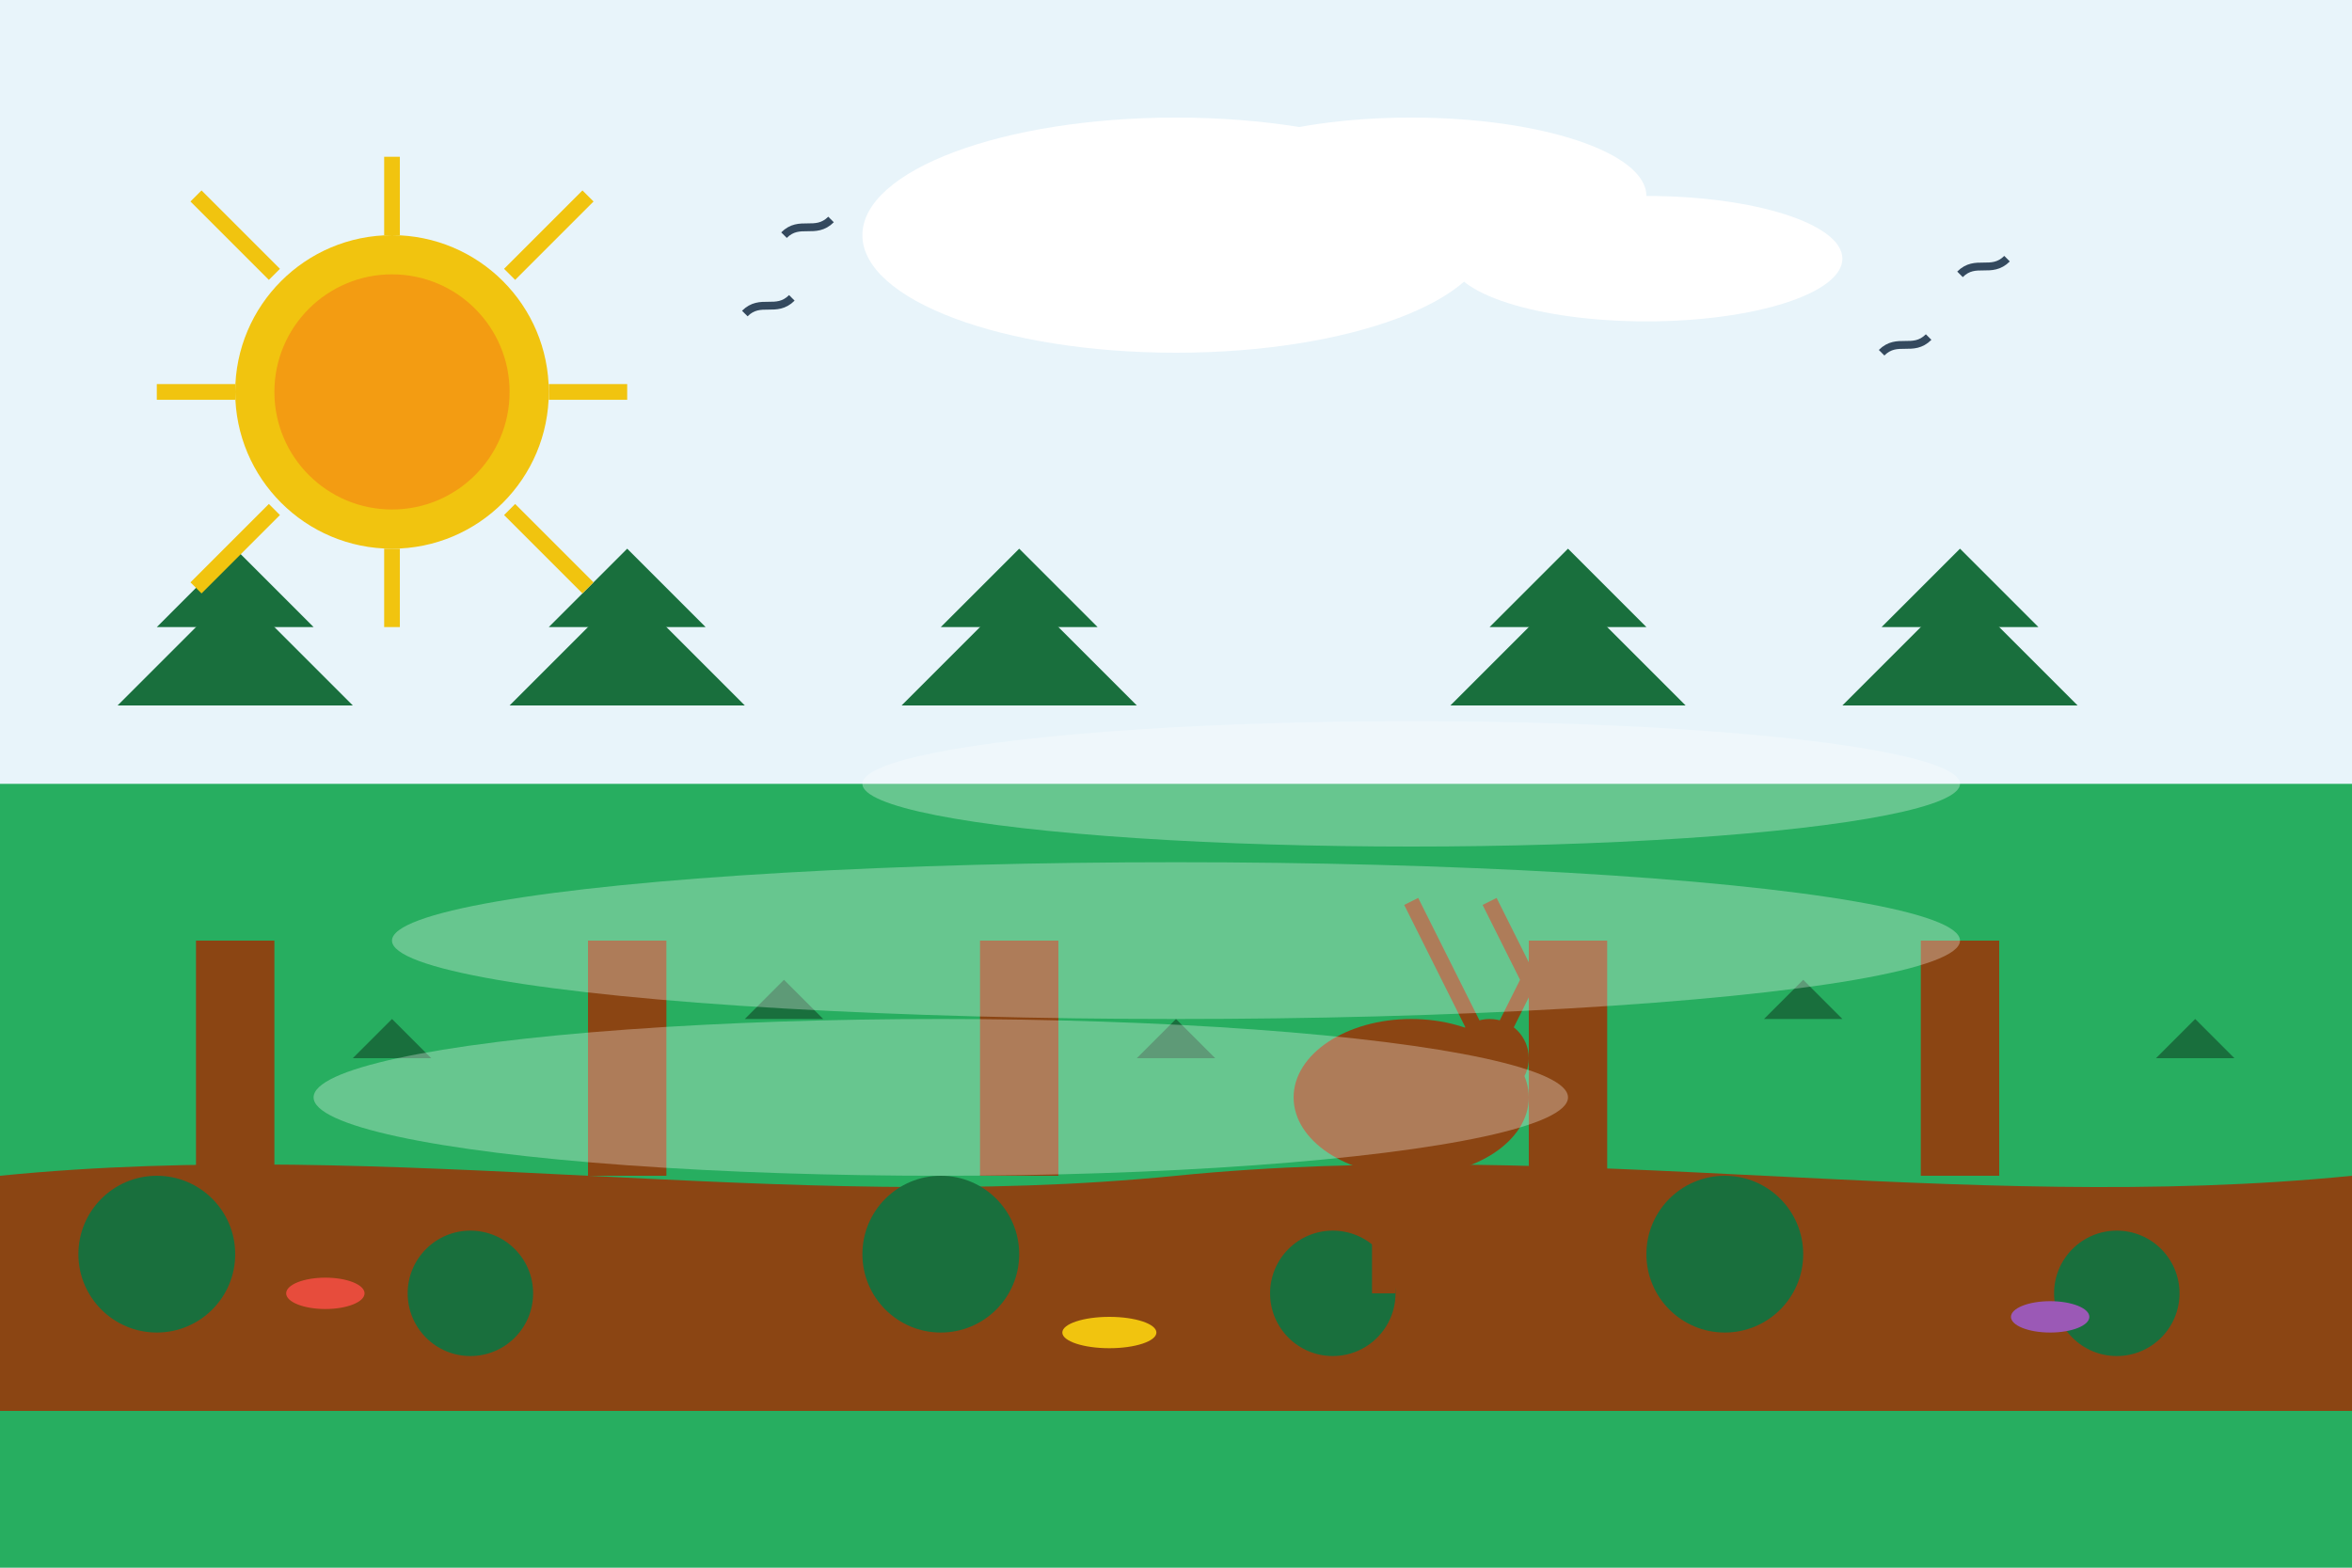 <?xml version="1.0" encoding="UTF-8"?>
<svg width="300" height="200" viewBox="0 0 300 200" fill="none" xmlns="http://www.w3.org/2000/svg">
  <!-- Tło -->
  <rect width="300" height="200" fill="#E8F4FA"/>
  
  <!-- Las -->
  <rect x="0" y="100" width="300" height="100" fill="#27AE60"/>
  
  <!-- Ścieżka przez las -->
  <path d="M0 150C50 145 100 155 150 150C200 145 250 155 300 150V180H0V150Z" fill="#8B4513"/>
  
  <!-- Drzewa -->
  <path d="M30 100L30 80L20 80L30 70L40 80L30 80L30 100Z" fill="#196F3D"/>
  <path d="M30 120L30 90L15 90L30 75L45 90L30 90L30 120Z" fill="#196F3D"/>
  <rect x="25" y="120" width="10" height="30" fill="#8B4513"/>
  
  <path d="M80 100L80 80L70 80L80 70L90 80L80 80L80 100Z" fill="#196F3D"/>
  <path d="M80 120L80 90L65 90L80 75L95 90L80 90L80 120Z" fill="#196F3D"/>
  <rect x="75" y="120" width="10" height="30" fill="#8B4513"/>
  
  <path d="M130 100L130 80L120 80L130 70L140 80L130 80L130 100Z" fill="#196F3D"/>
  <path d="M130 120L130 90L115 90L130 75L145 90L130 90L130 120Z" fill="#196F3D"/>
  <rect x="125" y="120" width="10" height="30" fill="#8B4513"/>
  
  <path d="M200 100L200 80L190 80L200 70L210 80L200 80L200 100Z" fill="#196F3D"/>
  <path d="M200 120L200 90L185 90L200 75L215 90L200 90L200 120Z" fill="#196F3D"/>
  <rect x="195" y="120" width="10" height="30" fill="#8B4513"/>
  
  <path d="M250 100L250 80L240 80L250 70L260 80L250 80L250 100Z" fill="#196F3D"/>
  <path d="M250 120L250 90L235 90L250 75L265 90L250 90L250 120Z" fill="#196F3D"/>
  <rect x="245" y="120" width="10" height="30" fill="#8B4513"/>
  
  <!-- Mniejsze drzewka -->
  <path d="M50 150L50 135L45 135L50 130L55 135L50 135L50 150Z" fill="#196F3D"/>
  <path d="M100 145L100 130L95 130L100 125L105 130L100 130L100 145Z" fill="#196F3D"/>
  <path d="M150 150L150 135L145 135L150 130L155 135L150 135L150 150Z" fill="#196F3D"/>
  <path d="M230 145L230 130L225 130L230 125L235 130L230 130L230 145Z" fill="#196F3D"/>
  <path d="M280 150L280 135L275 135L280 130L285 135L280 135L280 150Z" fill="#196F3D"/>
  
  <!-- Krzewy -->
  <circle cx="20" cy="160" r="10" fill="#196F3D"/>
  <circle cx="60" cy="165" r="8" fill="#196F3D"/>
  <circle cx="120" cy="160" r="10" fill="#196F3D"/>
  <circle cx="170" cy="165" r="8" fill="#196F3D"/>
  <circle cx="220" cy="160" r="10" fill="#196F3D"/>
  <circle cx="270" cy="165" r="8" fill="#196F3D"/>
  
  <!-- Jelonek -->
  <ellipse cx="180" cy="140" rx="15" ry="10" fill="#8B4513"/>
  <rect x="175" y="150" width="3" height="15" fill="#8B4513"/>
  <rect x="185" y="150" width="3" height="15" fill="#8B4513"/>
  <circle cx="190" cy="135" r="5" fill="#8B4513"/>
  <path d="M190 135L195 125L190 115" stroke="#8B4513" stroke-width="2"/>
  <path d="M190 135L185 125L180 115" stroke="#8B4513" stroke-width="2"/>
  
  <!-- Ptaki -->
  <path d="M100 30C102 28 104 30 106 28M95 40C97 38 99 40 101 38M250 35C252 33 254 35 256 33M240 45C242 43 244 45 246 43" stroke="#34495E" stroke-width="1"/>
  
  <!-- Słońce przebijające się przez drzewa -->
  <circle cx="50" cy="50" r="20" fill="#F1C40F"/>
  <circle cx="50" cy="50" r="15" fill="#F39C12"/>
  
  <!-- Promienie słońca -->
  <path d="M50 70L50 80M70 50L80 50M30 50L20 50M65 65L75 75M35 65L25 75M65 35L75 25M35 35L25 25M50 30L50 20" stroke="#F1C40F" stroke-width="2"/>
  
  <!-- Mgła w lesie -->
  <ellipse cx="150" cy="120" rx="100" ry="10" fill="white" fill-opacity="0.3"/>
  <ellipse cx="180" cy="100" rx="70" ry="8" fill="white" fill-opacity="0.3"/>
  <ellipse cx="120" cy="140" rx="80" ry="10" fill="white" fill-opacity="0.3"/>
  
  <!-- Chmury -->
  <ellipse cx="150" cy="30" rx="40" ry="15" fill="white"/>
  <ellipse cx="180" cy="25" rx="30" ry="10" fill="white"/>
  <ellipse cx="210" cy="33" rx="25" ry="8" fill="white"/>
  
  <!-- Grzyby -->
  <rect x="40" y="165" width="3" height="5" fill="#8B4513"/>
  <ellipse cx="41.5" cy="165" rx="5" ry="2" fill="#E74C3C"/>
  
  <rect x="140" y="170" width="3" height="7" fill="#8B4513"/>
  <ellipse cx="141.5" cy="170" rx="6" ry="2" fill="#F1C40F"/>
  
  <rect x="260" y="168" width="3" height="6" fill="#8B4513"/>
  <ellipse cx="261.5" cy="168" rx="5" ry="2" fill="#9B59B6"/>
</svg>